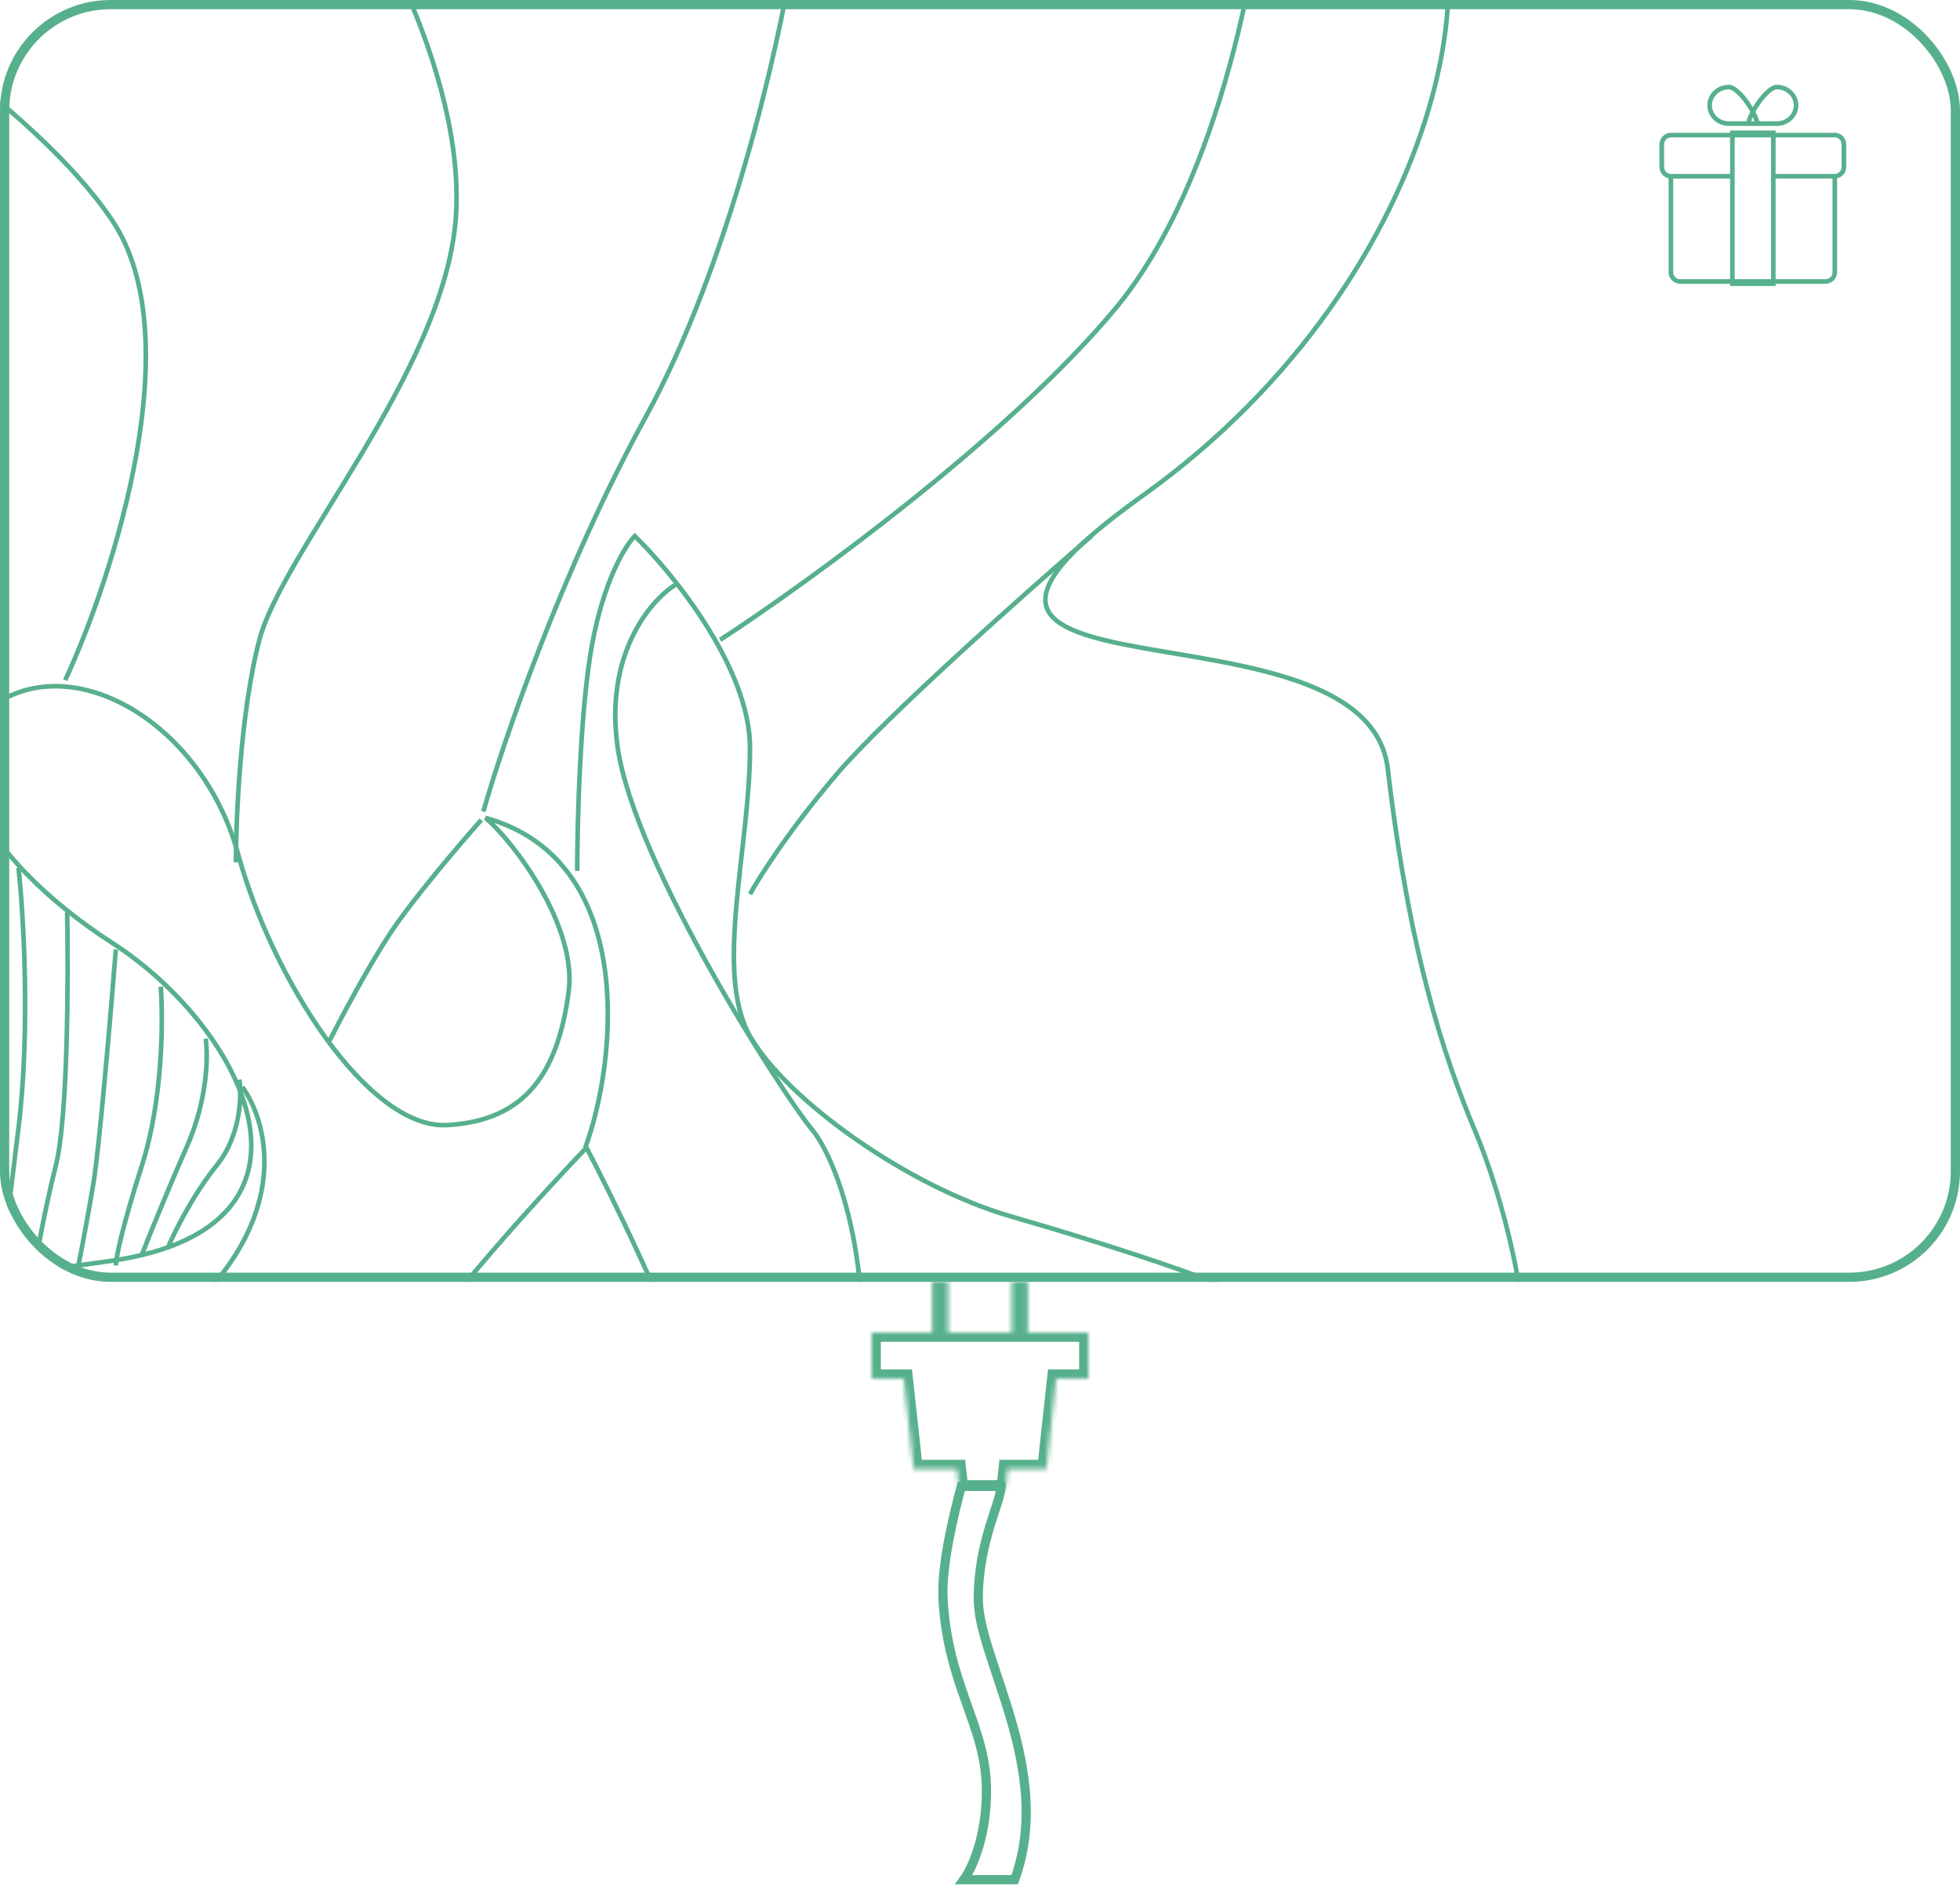 <svg width="425" height="409" viewBox="0 0 425 409" fill="none" xmlns="http://www.w3.org/2000/svg">
<g clip-path="url(#clip0_1938_12648)">
<path d="M123.311 215.051C125.161 201.082 111.747 182.885 105.271 177.371C138.205 186.561 133.795 229.908 127.011 248.595C132.253 258.551 144.495 283.426 151.526 303.277C160.315 328.09 151.526 389.205 148.751 394.26C145.975 399.315 136.262 411.721 136.262 450.78C136.262 489.838 115.447 500.407 106.196 498.569C96.945 496.731 86.307 477.432 82.606 471.458C78.906 465.484 59.941 445.725 51.615 442.509C43.29 439.292 17.387 414.019 -8.054 489.838C-33.494 565.658 -67.26 566.577 -99.176 552.332C-131.092 538.087 -149.593 489.379 -158.844 445.725C-168.095 402.072 -138.955 340.038 -127.391 326.252C-115.827 312.467 -102.413 301.439 -93.162 299.141C-83.911 296.844 -90.85 294.546 -63.559 284.896C-36.269 275.247 -25.63 280.761 24.325 273.409C74.28 266.057 53.466 223.322 24.325 204.482C-4.816 185.642 -16.842 161.288 0.735 151.639C18.312 141.989 44.215 158.072 51.615 185.183C59.016 212.294 79.831 244.919 96.945 244C114.06 243.081 120.998 232.512 123.311 215.051Z" stroke="#57B08C"/>
<path d="M-5.727 174.478C-4.915 185.228 -3.13 210.436 -2.48 225.271C-1.831 240.106 -4.374 265.853 -5.727 276.871M4.012 188.184C5.095 198.128 6.609 223.336 4.012 244.621C1.415 265.906 0.225 274.99 -0.045 276.871M14.563 197.859C14.834 211.834 14.725 242.364 12.128 252.684C9.531 263.004 7.8 273.109 7.259 276.871M25.114 205.921C24.031 219.628 21.543 248.975 20.244 256.715C18.945 264.455 17.539 271.765 16.998 274.453M34.852 213.984C35.394 220.971 35.34 238.494 30.795 252.684C26.25 266.874 25.114 273.109 25.114 274.453M44.592 225.271C45.133 228.765 45.078 238.333 40.534 248.653C35.989 258.973 32.147 268.54 30.795 272.034M51.896 234.14C52.437 237.634 52.22 246.234 47.026 252.684C41.832 259.134 37.828 267.196 36.476 270.421" stroke="#57B08C"/>
<path d="M104.346 177.831C99.72 183.038 89.267 195.292 84.456 202.644C79.646 209.996 73.818 221.025 71.505 225.62" stroke="#57B08C"/>
<path d="M52.541 235.729C58.554 244 63.734 266.057 36.351 288.113C2.123 315.684 -47.833 360.716 -66.335 404.37C-84.837 448.023 -63.559 479.729 -55.233 496.272C-46.907 512.814 -32.568 559.225 -66.335 558.765" stroke="#57B08C"/>
<path d="M127.011 249.055C117.76 258.704 97.131 281.312 88.62 294.546C77.981 311.089 41.44 335.902 48.378 351.985C55.316 368.068 59.941 386.908 39.589 395.639C19.237 404.369 33.114 435.616 48.378 440.671" stroke="#57B08C"/>
<path d="M-150.982 476.972C-162.237 474.828 -188.171 464.106 -201.862 438.373C-218.976 406.207 -221.752 403.91 -221.289 397.017C-220.827 390.125 -224.065 373.582 -240.254 354.283C-256.443 334.983 -278.183 293.627 -282.808 261.921C-287.434 230.215 -289.284 151.638 -264.769 124.527C-240.254 97.416 -201.862 -4.595 -33.956 -20.219C133.949 -35.842 125.623 -7.352 180.204 -11.028C234.785 -14.705 274.102 -46.871 300.93 -33.545C327.757 -20.219 315.269 59.277 247.736 107.525C180.204 155.774 296.304 127.284 300.93 166.802C305.555 206.32 312.956 228.836 319.894 245.379C326.832 261.921 335.621 295.925 327.757 311.089C319.894 326.253 300.93 343.254 282.89 343.714C268.459 344.082 260.225 343.867 257.912 343.714C253.441 345.246 243.851 350.79 241.261 360.716C238.023 373.123 232.935 383.232 257.912 397.017C282.89 410.803 311.568 431.94 333.771 438.373C355.973 444.806 380.951 459.051 382.338 471.918C383.726 484.784 354.123 531.194 300.93 533.492C247.736 535.79 269.014 544.52 247.736 543.601C226.459 542.682 179.742 530.276 175.579 476.972C172.248 434.33 151.68 414.479 141.812 409.884" stroke="#57B08C"/>
<path d="M236.636 116.256C222.605 128.356 191.953 155.59 181.592 167.721C171.231 179.852 164.632 190.237 162.628 193.913M125.161 188.859C125.161 178.29 125.809 153.66 128.399 139.691C130.989 125.722 135.646 118.247 137.65 116.256C145.976 124.374 162.628 144.929 162.628 162.207C162.628 183.804 154.764 210.915 162.628 224.7C170.491 238.486 196.856 257.326 219.059 263.759C241.261 270.192 276.415 281.22 284.741 288.572C293.067 295.925 299.542 317.522 278.265 327.171C261.243 334.891 248.353 348.462 244.036 354.283" stroke="#57B08C"/>
<path d="M146.438 126.825C141.041 130.194 130.988 141.989 133.949 162.207C137.649 187.48 169.565 237.107 176.041 244.919C182.517 252.731 191.768 281.22 183.904 313.846C177.614 339.946 163.398 351.679 157.076 354.283" stroke="#57B08C"/>
<path d="M-282.809 175.993C-259.219 204.482 -203.898 265.873 -171.334 283.518C-138.771 301.163 -121.379 310.17 -116.753 312.467M-258.756 120.392C-241.333 148.422 -193.166 211.007 -139.881 237.108C-86.595 263.208 -39.353 274.941 -22.393 277.545M76.593 -23.435C84.918 -10.722 101.015 21.321 98.795 47.789C96.02 80.874 61.328 119.473 56.24 138.772C52.17 154.212 51.152 177.371 51.152 187.021M275.026 -34.004C273.639 -11.947 265.035 39.15 241.723 67.088C218.41 95.027 174.961 126.519 156.151 138.772M171.878 -9.19C168.794 10.262 158.094 57.439 139.962 90.524C121.83 123.608 108.971 161.288 104.808 175.993M-56.622 -16.083C-36.732 -5.361 7.303 22.424 24.324 47.789C41.346 73.154 24.633 124.834 14.148 147.503M-189.836 38.139C-177.193 71.071 -142.379 146.952 -104.264 187.021C-66.15 227.09 -26.093 260.389 -10.829 272.03M-220.827 402.072C-210.805 406.361 -188.819 415.49 -181.048 417.695C-173.277 419.901 -164.858 418.614 -161.621 417.695" stroke="#57B08C"/>
<path fill-rule="evenodd" clip-rule="evenodd" d="M380.64 27.309H381.64H385.277C387.86 27.309 389.954 25.311 389.954 22.845C389.954 20.379 387.86 18.38 385.277 18.38C383.701 18.38 381.532 20.789 380.081 23.226C378.631 20.789 376.462 18.38 374.885 18.38C372.303 18.38 370.209 20.379 370.209 22.845C370.209 25.311 372.303 27.309 374.885 27.309L378.523 27.309H379.523H380.64ZM378.416 22.499C378.821 23.069 379.194 23.666 379.516 24.25C379.139 24.989 378.848 25.698 378.681 26.309H378.672H378.655H378.638H378.621H378.604H378.587H378.57H378.553H378.536H378.519H378.502H378.485H378.468H378.451H378.434H378.417H378.399H378.382H378.365H378.348H378.331H378.313H378.296H378.279H378.262H378.244H378.227H378.21H378.192H378.175H378.158H378.14H378.123H378.106H378.088H378.071H378.053H378.036H378.018H378.001H377.983H377.966H377.948H377.931H377.913H377.896H377.878H377.861H377.843H377.826H377.808H377.79H377.773H377.755H377.738H377.72H377.702H377.685H377.667H377.649H377.632H377.614H377.597H377.579H377.561H377.544H377.526H377.508H377.491H377.473H377.455H377.437H377.42H377.402H377.384H377.367H377.349H377.331H377.314H377.296H377.278H377.26H377.243H377.225H377.207H377.19H377.172H377.154H377.137H377.119H377.101H377.084H377.066H377.048H377.03H377.013H376.995H376.977H376.96H376.942H376.924H376.907H376.889H376.872H376.854H376.836H376.819H376.801H376.783H376.766H376.748H376.731H376.713H376.695H376.678H376.66H376.643H376.625H376.608H376.59H376.573H376.555H376.538H376.52H376.503H376.485H376.468H376.45H376.433H376.416H376.398H376.381H376.363H376.346H376.329H376.311H376.294H376.277H376.26H376.242H376.225H376.208H376.191H376.173H376.156H376.139H376.122H376.105H376.088H376.07H376.053H376.036H376.019H376.002H375.985H375.968H375.951H375.934H375.917H375.9H375.883H375.867H375.85H375.833H375.816H375.799H375.782H375.766H375.749H375.732H375.716H375.699H375.682H375.666H375.649H375.632H375.616H375.599H375.583H375.566H375.55H375.534H375.517H375.501H375.484H375.468H375.452H375.436H375.419H375.403H375.387H375.371H375.355H375.339H375.323H375.306H375.29H375.275H375.259H375.243H375.227H375.211H375.195H375.179H375.164H375.148H375.132H375.116H375.101H375.085H375.07H375.054H375.039H375.023H375.008H374.992H374.977H374.962H374.946H374.931H374.916H374.901H374.885C372.811 26.309 371.209 24.715 371.209 22.845C371.209 20.975 372.811 19.38 374.885 19.38C375.158 19.38 375.668 19.58 376.381 20.189C377.054 20.764 377.764 21.58 378.416 22.499ZM380.081 25.386C379.931 25.726 379.813 26.036 379.725 26.309H379.727H379.729H379.742H379.742H379.755H379.757H379.768H379.772H379.78H379.786H379.793H379.801H379.806H379.816H379.819H379.831H379.832H379.845H379.845H379.858H379.86H379.872H379.874H379.885H379.889H379.898H379.903H379.912H379.918H379.925H379.932H379.938H379.947H379.952H379.961H379.965H379.975H379.979H379.989H379.992H380.004H380.006H380.018H380.02H380.032H380.034H380.046H380.047H380.06H380.061H380.074H380.075H380.088H380.089H380.102H380.103H380.115H380.117H380.129H380.131H380.143H380.145H380.157H380.159H380.17H380.173H380.184H380.188H380.197H380.202H380.211H380.216H380.224H380.231H380.238H380.245H380.251H380.259H380.265H380.274H380.278H380.288H380.291H380.303H380.304H380.317H380.318H380.331H380.332H380.344H380.347H380.357H380.362H380.37H380.376H380.382H380.391H380.395H380.406H380.408H380.421H380.421H380.433H380.436H380.438C380.35 26.036 380.232 25.726 380.081 25.386ZM381.491 26.309H381.482C381.315 25.698 381.024 24.989 380.647 24.25C380.969 23.666 381.342 23.069 381.747 22.499C382.399 21.58 383.109 20.764 383.782 20.189C384.495 19.58 385.005 19.38 385.277 19.38C387.352 19.38 388.954 20.975 388.954 22.845C388.954 24.715 387.352 26.309 385.277 26.309H385.262H385.247H385.232H385.217H385.201H385.186H385.171H385.155H385.14H385.124H385.109H385.093H385.078H385.062H385.046H385.031H385.015H384.999H384.984H384.968H384.952H384.936H384.92H384.904H384.888H384.872H384.856H384.84H384.824H384.808H384.792H384.776H384.76H384.743H384.727H384.711H384.695H384.678H384.662H384.646H384.629H384.613H384.596H384.58H384.563H384.547H384.53H384.514H384.497H384.481H384.464H384.447H384.431H384.414H384.397H384.38H384.364H384.347H384.33H384.313H384.296H384.279H384.263H384.246H384.229H384.212H384.195H384.178H384.161H384.144H384.127H384.109H384.092H384.075H384.058H384.041H384.024H384.007H383.989H383.972H383.955H383.938H383.921H383.903H383.886H383.869H383.851H383.834H383.817H383.799H383.782H383.765H383.747H383.73H383.712H383.695H383.677H383.66H383.643H383.625H383.608H383.59H383.573H383.555H383.538H383.52H383.502H383.485H383.467H383.45H383.432H383.415H383.397H383.379H383.362H383.344H383.327H383.309H383.291H383.274H383.256H383.238H383.221H383.203H383.185H383.168H383.15H383.132H383.115H383.097H383.079H383.062H383.044H383.026H383.009H382.991H382.973H382.955H382.938H382.92H382.902H382.885H382.867H382.849H382.832H382.814H382.796H382.778H382.761H382.743H382.725H382.708H382.69H382.672H382.655H382.637H382.619H382.602H382.584H382.566H382.549H382.531H382.513H382.496H382.478H382.46H382.443H382.425H382.408H382.39H382.372H382.355H382.337H382.32H382.302H382.285H382.267H382.249H382.232H382.214H382.197H382.179H382.162H382.144H382.127H382.11H382.092H382.075H382.057H382.04H382.023H382.005H381.988H381.97H381.953H381.936H381.918H381.901H381.884H381.867H381.849H381.832H381.815H381.798H381.781H381.763H381.746H381.729H381.712H381.695H381.678H381.661H381.644H381.627H381.61H381.593H381.576H381.559H381.542H381.525H381.508H381.491ZM376.145 60.541V29.794L384.018 29.794V60.541L376.145 60.541ZM375.145 62.033V61.541H364.311C362.931 61.541 361.811 60.422 361.811 59.041V38.667C360.683 38.426 359.837 37.423 359.837 36.223V31.294C359.837 29.913 360.956 28.794 362.337 28.794H375.145V28.302H376.145L384.018 28.302H385.018V28.794L397.826 28.794C399.207 28.794 400.326 29.913 400.326 31.294V36.223C400.326 37.423 399.48 38.426 398.351 38.667V59.041C398.351 60.422 397.232 61.541 395.851 61.541H385.018V62.033H384.018L376.145 62.033H375.145ZM375.145 38.723L375.145 60.541H364.311C363.483 60.541 362.811 59.87 362.811 59.041V38.723H375.145ZM375.145 29.794L375.145 37.723H362.337C361.508 37.723 360.837 37.051 360.837 36.223V31.294C360.837 30.465 361.508 29.794 362.337 29.794H375.145ZM385.018 37.723L385.018 29.794L397.826 29.794C398.654 29.794 399.326 30.465 399.326 31.294V36.223C399.326 37.051 398.654 37.723 397.826 37.723L385.018 37.723ZM397.351 38.723L385.018 38.723L385.018 60.541H395.851C396.68 60.541 397.351 59.87 397.351 59.041V38.723Z" fill="#57B08C"/>
</g>
<rect x="1" y="1" width="423" height="276" rx="23" stroke="#57B08C" stroke-width="2"/>
<mask id="path-13-inside-1_1938_12648" fill="white">
<path fill-rule="evenodd" clip-rule="evenodd" d="M221.389 278H222.897V280V289H236V299H229.038L226.905 318.586H218.509L218.036 323H207.964L207.491 318.586H198.094L195.961 299H189V289H202.103V280V278H203.61H204.103H205.61V280V289H219.389V280V278H220.897H221.389Z"/>
</mask>
<path d="M222.897 278V276H224.897V278H222.897ZM222.897 289V291H220.897V289H222.897ZM236 289V287H238V289H236ZM236 299H238V301H236V299ZM229.038 299L227.05 298.783L227.244 297H229.038V299ZM226.905 318.586L228.894 318.802L228.699 320.586H226.905V318.586ZM218.509 318.586L216.52 318.373L216.712 316.586H218.509V318.586ZM218.036 323L220.025 323.213L219.834 325H218.036V323ZM207.964 323V325H206.166L205.975 323.213L207.964 323ZM207.491 318.586V316.586H209.288L209.48 318.373L207.491 318.586ZM198.094 318.586V320.586H196.3L196.106 318.802L198.094 318.586ZM195.961 299V297H197.755L197.95 298.783L195.961 299ZM189 299V301H187V299H189ZM189 289H187V287H189V289ZM202.103 289H204.103V291H202.103V289ZM202.103 278H200.103V276H202.103V278ZM205.61 278V276H207.61V278H205.61ZM205.61 289V291H203.61V289H205.61ZM219.389 289H221.389V291H219.389V289ZM219.389 278H217.389V276H219.389V278ZM222.897 280H221.389V276H222.897V280ZM220.897 280V278H224.897V280H220.897ZM220.897 289V280H224.897V289H220.897ZM236 291H222.897V287H236V291ZM234 299V289H238V299H234ZM229.038 297H236V301H229.038V297ZM224.917 318.369L227.05 298.783L231.027 299.217L228.894 318.802L224.917 318.369ZM218.509 316.586H226.905V320.586H218.509V316.586ZM216.048 322.787L216.52 318.373L220.498 318.799L220.025 323.213L216.048 322.787ZM207.964 321H218.036V325H207.964V321ZM209.48 318.373L209.952 322.787L205.975 323.213L205.502 318.799L209.48 318.373ZM198.094 316.586H207.491V320.586H198.094V316.586ZM197.95 298.783L200.083 318.369L196.106 318.802L193.973 299.217L197.95 298.783ZM189 297H195.961V301H189V297ZM191 289V299H187V289H191ZM202.103 291H189V287H202.103V291ZM200.103 289V280H204.103V289H200.103ZM200.103 280V278H204.103V280H200.103ZM202.103 276H203.61V280H202.103V276ZM203.61 276H204.103V280H203.61V276ZM204.103 276H205.61V280H204.103V276ZM207.61 278V280H203.61V278H207.61ZM207.61 280V289H203.61V280H207.61ZM219.389 291H205.61V287H219.389V291ZM221.389 280V289H217.389V280H221.389ZM221.389 278V280H217.389V278H221.389ZM220.897 280H219.389V276H220.897V280ZM221.389 280H220.897V276H221.389V280Z" fill="#57B08C" mask="url(#path-13-inside-1_1938_12648)"/>
<path d="M204.483 346.77C204.077 339.259 207.079 327.354 208.457 322.344H217.049C217.049 325.851 212.124 334.244 212.124 346.77C212.124 359.84 228.659 383.974 220.016 407.649H208.992C210.746 405.269 214.178 397.853 213.878 387.231C213.502 373.953 205.485 365.31 204.483 346.77Z" stroke="#57B08C" stroke-width="2"/>
<defs>
<clipPath id="clip0_1938_12648">
<rect width="425" height="278" rx="24" fill="white"/>
</clipPath>
</defs>
</svg>
